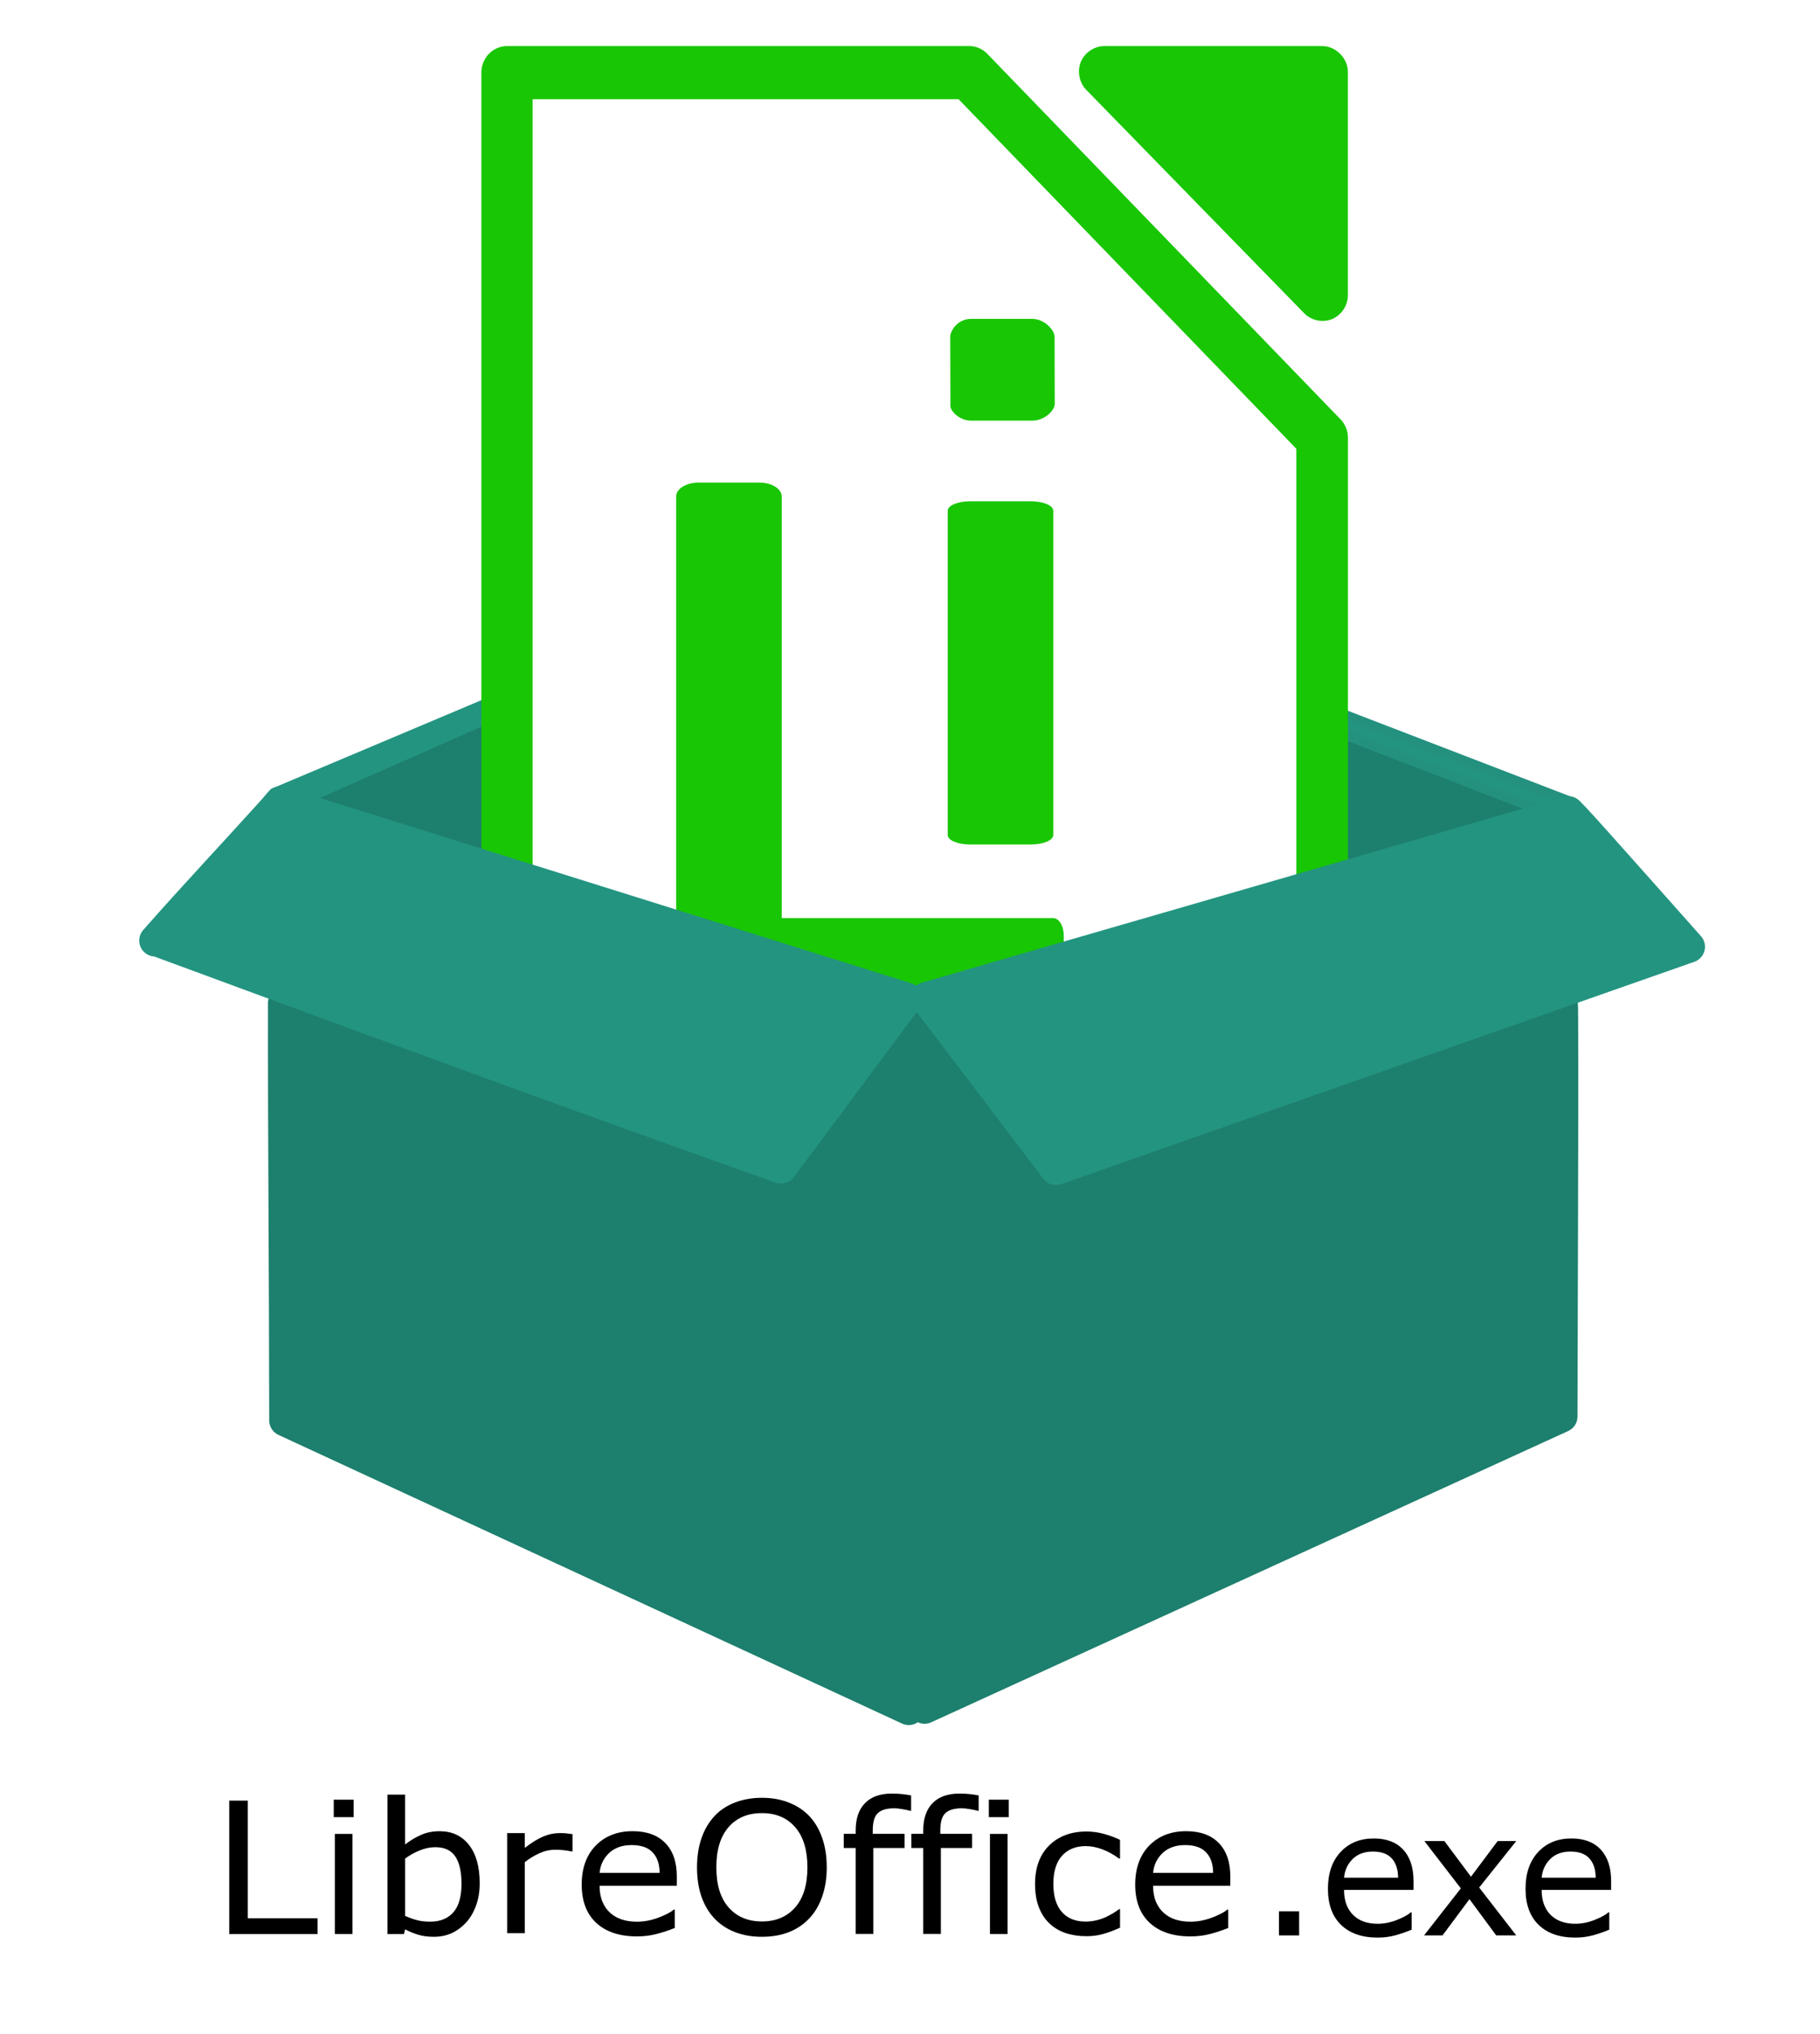 <svg width="139.7" height="156.1" version="1.1" viewBox="0 0 140 156" xmlns="http://www.w3.org/2000/svg">
 <rect x="-.503" y="-.595" width="141" height="158" rx="0" ry="0" fill="#fff" style="paint-order:stroke fill markers"/>
 <g transform="translate(1.434 4.009)" fill="#1d7f6d" stroke="#1d7f6d" stroke-width="1.2">
  <path d="m98 51.5 18.3 6.9-22.3 6.33z"/>
  <path d="m22 57.3 14.3-6.31 6.02 12.9z"/>
 </g>
 <g stroke-linejoin="round">
  <path d="m101.8 54.09 19.07 7.337-2.26 0.739-17.82-6.886z" fill="#239480" stroke="#24917f" stroke-linecap="round" stroke-width=".702"/>
  <path d="m21.04 60.72 16.51-6.963 0.178 1.245-14.3 6.31z" fill="#239480" stroke="#239480" stroke-linecap="round" stroke-width=".65"/>
  <g transform="matrix(.675 0 0 .669 27.04 1.841)">
   <path d="m18.87 6.013 50.91-0.311 41.26 42.71 0.104 74.03-93.1 0.622z" fill="#fff"/>
   <g transform="matrix(1.532,0,0,1.591,-204.6,-634.5)">
    <g transform="translate(-556.6,-698.8)" fill="#18c603">
     <path d="m746.2 1099c-0.755-0.019-1.498 0.45-1.793 1.13-0.295 0.68-0.123 1.53 0.415 2.049l16.2 16.13c0.522 0.52 1.373 0.692 2.063 0.418 0.69-0.274 1.178-0.978 1.183-1.707v-16.16c2e-3 -0.974-0.904-1.861-1.898-1.859z" color="#000000" fill-rule="evenodd" style="text-decoration-line:none;text-indent:0;text-transform:none"/>
     <g stroke-linecap="round" stroke-linejoin="round">
      <path d="m715.1 1162h27.24c0.439 0 0.793 0.567 0.793 1.272v3.453c0 0.705-0.354 1.272-0.793 1.272h-27.24c-0.439 0-0.793-0.568-0.793-1.272v-3.453c0-0.705 0.354-1.272 0.793-1.272z" stroke-width="1.511"/>
      <path d="m714.3 1166v-34.46c0-0.555 0.743-1.003 1.666-1.003h4.52c0.923 0 1.666 0.447 1.666 1.003v34.46c0 0.555-0.743 1.003-1.666 1.003h-4.52c-0.923 0-1.666-0.447-1.666-1.003z" stroke-width="1.944"/>
      <path d="m734.5 1156v-23.43c0-0.378 0.743-0.682 1.666-0.682h4.52c0.923 0 1.666 0.304 1.666 0.682v23.43c0 0.378-0.743 0.682-1.666 0.682h-4.52c-0.923 0-1.666-0.304-1.666-0.682z" stroke-width="1.603"/>
      <path d="m734.7 1125-0.011-5.035c-5.8e-4 -0.273 0.428-1.256 1.574-1.256h4.52c0.923 0 1.649 0.806 1.666 1.275l0.011 4.867c2.7e-4 0.479-0.754 1.211-1.677 1.211h-4.52c-0.923 0-1.563-0.709-1.563-1.062z" stroke-width=".873"/>
     </g>
     <path d="m701.7 1099a1.917 1.918 0 0 0-1.89 1.921v74.15a1.917 1.918 0 0 0 1.89 1.921h60.65a1.917 1.918 0 0 0 1.921-1.921v-47.75a1.917 1.918 0 0 0-0.558-1.363l-26.24-26.37a1.917 1.918 0 0 0-1.363-0.589zm1.921 3.842h31.69l25.12 25.25v45.05h-56.81z" color="#000000" fill-rule="evenodd" style="text-decoration-line:none;text-indent:0;text-transform:none"/>
    </g>
   </g>
  </g>
  <g transform="translate(1.434 4.009)" stroke-linecap="round" stroke-width="2.45" style="paint-order:stroke fill markers">
   <path d="m20.5 105c-8e-3 -10.7-0.108-21.4-0.095-32.1l38.3 13.7 9.9-12.3-0.133 52.9zm49.4-30.4 9.32 12.1 39.5-13.7c0.03 0 0.036 7.13 0.01 15.9l-0.044 15.8-49 22.4z" fill="#1d7f6d" stroke="#1d7f6d"/>
   <path d="m10.5 68.1c3.1-3.52 5.74-6.3 9.08-10l0.547-0.637 48.2 15.1-9.68 13c-16.1-5.7-32.1-11.6-48.1-17.5zm59.3 4.42 49.4-14.3 0.485 0.496c0.267 0.272 2.36 2.6 4.65 5.18l4.16 4.68-48.7 17.1z" fill="#239480" stroke="#239480"/>
  </g>
 </g>
 <g transform="translate(-8.367 1.309)" aria-label="UltraISO-Install.exe">
  <path d="m108.3 147.3h-1.552v-1.851h1.552z"/>
  <path d="m117.1 143.8h-5.345q0 0.669 0.201 1.169 0.201 0.494 0.552 0.812 0.338 0.312 0.799 0.468 0.468 0.156 1.026 0.156 0.74 0 1.487-0.292 0.753-0.299 1.072-0.585h0.065v1.331q-0.617 0.26-1.26 0.435t-1.351 0.175q-1.805 0-2.818-0.974-1.013-0.981-1.013-2.779 0-1.779 0.968-2.825 0.974-1.046 2.559-1.046 1.468 0 2.26 0.857 0.799 0.857 0.799 2.435zm-1.188-0.935q-6e-3 -0.961-0.487-1.487-0.474-0.526-1.448-0.526-0.981 0-1.565 0.578-0.578 0.578-0.656 1.435z"/>
  <path d="m125 147.3h-1.539l-2.059-2.786-2.072 2.786h-1.422l2.831-3.617-2.805-3.637h1.539l2.046 2.741 2.052-2.741h1.429l-2.851 3.572z"/>
  <path d="m132.3 143.8h-5.345q0 0.669 0.201 1.169 0.201 0.494 0.552 0.812 0.338 0.312 0.799 0.468 0.468 0.156 1.026 0.156 0.74 0 1.487-0.292 0.753-0.299 1.072-0.585h0.065v1.331q-0.617 0.26-1.26 0.435t-1.351 0.175q-1.805 0-2.818-0.974-1.013-0.981-1.013-2.779 0-1.779 0.968-2.825 0.974-1.046 2.559-1.046 1.468 0 2.26 0.857 0.799 0.857 0.799 2.435zm-1.188-0.935q-6e-3 -0.961-0.487-1.487-0.474-0.526-1.448-0.526-0.981 0-1.565 0.578-0.578 0.578-0.656 1.435z"/>
 </g>
 <g transform="scale(1.023 .977)" stroke-width=".361" aria-label="LibreOffice">
  <path d="m23.88 152h-6.644v-10.5h1.397v9.261h5.248z"/>
  <path d="m26.59 142.8h-1.495v-1.375h1.495zm-0.085 9.197h-1.326v-7.878h1.326z"/>
  <path d="m36.07 148q0 0.987-0.282 1.777-0.275 0.79-0.748 1.326-0.501 0.557-1.1 0.839-0.6 0.275-1.319 0.275-0.67 0-1.171-0.162-0.501-0.155-0.988-0.423l-0.085 0.367h-1.241v-10.97h1.326v3.922q0.557-0.459 1.185-0.748 0.628-0.296 1.411-0.296 1.397 0 2.201 1.072 0.811 1.072 0.811 3.026zm-1.368 0.035q0-1.411-0.466-2.137-0.466-0.734-1.502-0.734-0.578 0-1.171 0.254-0.593 0.247-1.1 0.642v4.514q0.564 0.254 0.966 0.353 0.409 0.099 0.924 0.099 1.1 0 1.721-0.719 0.628-0.727 0.628-2.271z"/>
  <path d="m43.05 145.5h-0.071q-0.296-0.07-0.578-0.099-0.275-0.035-0.656-0.035-0.614 0-1.185 0.275-0.571 0.268-1.1 0.698v5.593h-1.326v-7.878h1.326v1.164q0.79-0.635 1.389-0.896 0.607-0.268 1.234-0.268 0.346 0 0.501 0.021 0.155 0.014 0.466 0.064z"/>
  <path d="m50.89 148.2h-5.805q0 0.727 0.219 1.27 0.219 0.536 0.6 0.882 0.367 0.339 0.868 0.508 0.508 0.169 1.114 0.169 0.804 0 1.615-0.317 0.818-0.324 1.164-0.635h0.071v1.446q-0.67 0.282-1.368 0.473-0.698 0.19-1.467 0.19-1.961 0-3.061-1.058-1.1-1.065-1.1-3.019 0-1.933 1.051-3.068 1.058-1.136 2.779-1.136 1.594 0 2.455 0.931 0.868 0.931 0.868 2.645zm-1.291-1.016q-0.007-1.044-0.529-1.615-0.515-0.571-1.573-0.571-1.065 0-1.7 0.628-0.628 0.628-0.712 1.559z"/>
  <path d="m60.84 142.7q0.642 0.705 0.98 1.728 0.346 1.023 0.346 2.321 0 1.298-0.353 2.328-0.346 1.023-0.973 1.707-0.649 0.712-1.538 1.072-0.882 0.36-2.017 0.36-1.107 0-2.017-0.367-0.903-0.367-1.538-1.065t-0.98-1.714q-0.339-1.016-0.339-2.321 0-1.284 0.339-2.299 0.339-1.023 0.988-1.749 0.621-0.691 1.538-1.058 0.924-0.367 2.01-0.367 1.129 0 2.024 0.374 0.903 0.367 1.531 1.051zm-0.127 4.049q0-2.045-0.917-3.153-0.917-1.114-2.504-1.114-1.601 0-2.518 1.114-0.91 1.107-0.91 3.153 0 2.067 0.931 3.167 0.931 1.093 2.497 1.093 1.566 0 2.49-1.093 0.931-1.1 0.931-3.167z"/>
  <path d="m68.51 142.3h-0.071q-0.219-0.064-0.571-0.127-0.353-0.07-0.621-0.07-0.853 0-1.241 0.381-0.381 0.374-0.381 1.361v0.268h2.391v1.114h-2.349v6.764h-1.326v-6.764h-0.896v-1.114h0.896v-0.261q0-1.404 0.698-2.151 0.698-0.755 2.017-0.755 0.444 0 0.797 0.042 0.36 0.042 0.656 0.099z"/>
  <path d="m73.59 142.3h-0.071q-0.219-0.064-0.571-0.127-0.353-0.07-0.621-0.07-0.853 0-1.241 0.381-0.381 0.374-0.381 1.361v0.268h2.391v1.114h-2.349v6.764h-1.326v-6.764h-0.896v-1.114h0.896v-0.261q0-1.404 0.698-2.151 0.698-0.755 2.017-0.755 0.444 0 0.797 0.042 0.36 0.042 0.656 0.099z"/>
  <path d="m75.85 142.8h-1.495v-1.375h1.495zm-0.085 9.197h-1.326v-7.878h1.326z"/>
  <path d="m84.22 151.5q-0.663 0.317-1.263 0.494-0.593 0.176-1.263 0.176-0.853 0-1.566-0.247-0.712-0.254-1.22-0.762-0.515-0.508-0.797-1.284-0.282-0.776-0.282-1.813 0-1.933 1.058-3.033 1.065-1.1 2.807-1.1 0.677 0 1.326 0.19 0.656 0.19 1.199 0.466v1.474h-0.071q-0.607-0.473-1.255-0.727-0.642-0.254-1.255-0.254-1.129 0-1.784 0.762-0.649 0.755-0.649 2.222 0 1.425 0.635 2.194 0.642 0.762 1.799 0.762 0.402 0 0.818-0.106 0.416-0.106 0.748-0.275 0.289-0.148 0.543-0.31 0.254-0.169 0.402-0.289h0.071z"/>
  <path d="m92.51 148.2h-5.805q0 0.727 0.219 1.27 0.219 0.536 0.6 0.882 0.367 0.339 0.868 0.508 0.508 0.169 1.114 0.169 0.804 0 1.615-0.317 0.818-0.324 1.164-0.635h0.071v1.446q-0.67 0.282-1.368 0.473-0.698 0.19-1.467 0.19-1.961 0-3.061-1.058-1.1-1.065-1.1-3.019 0-1.933 1.051-3.068 1.058-1.136 2.779-1.136 1.594 0 2.455 0.931 0.868 0.931 0.868 2.645zm-1.291-1.016q-0.007-1.044-0.529-1.615-0.515-0.571-1.573-0.571-1.065 0-1.7 0.628-0.628 0.628-0.712 1.559z"/>
 </g>
</svg>
